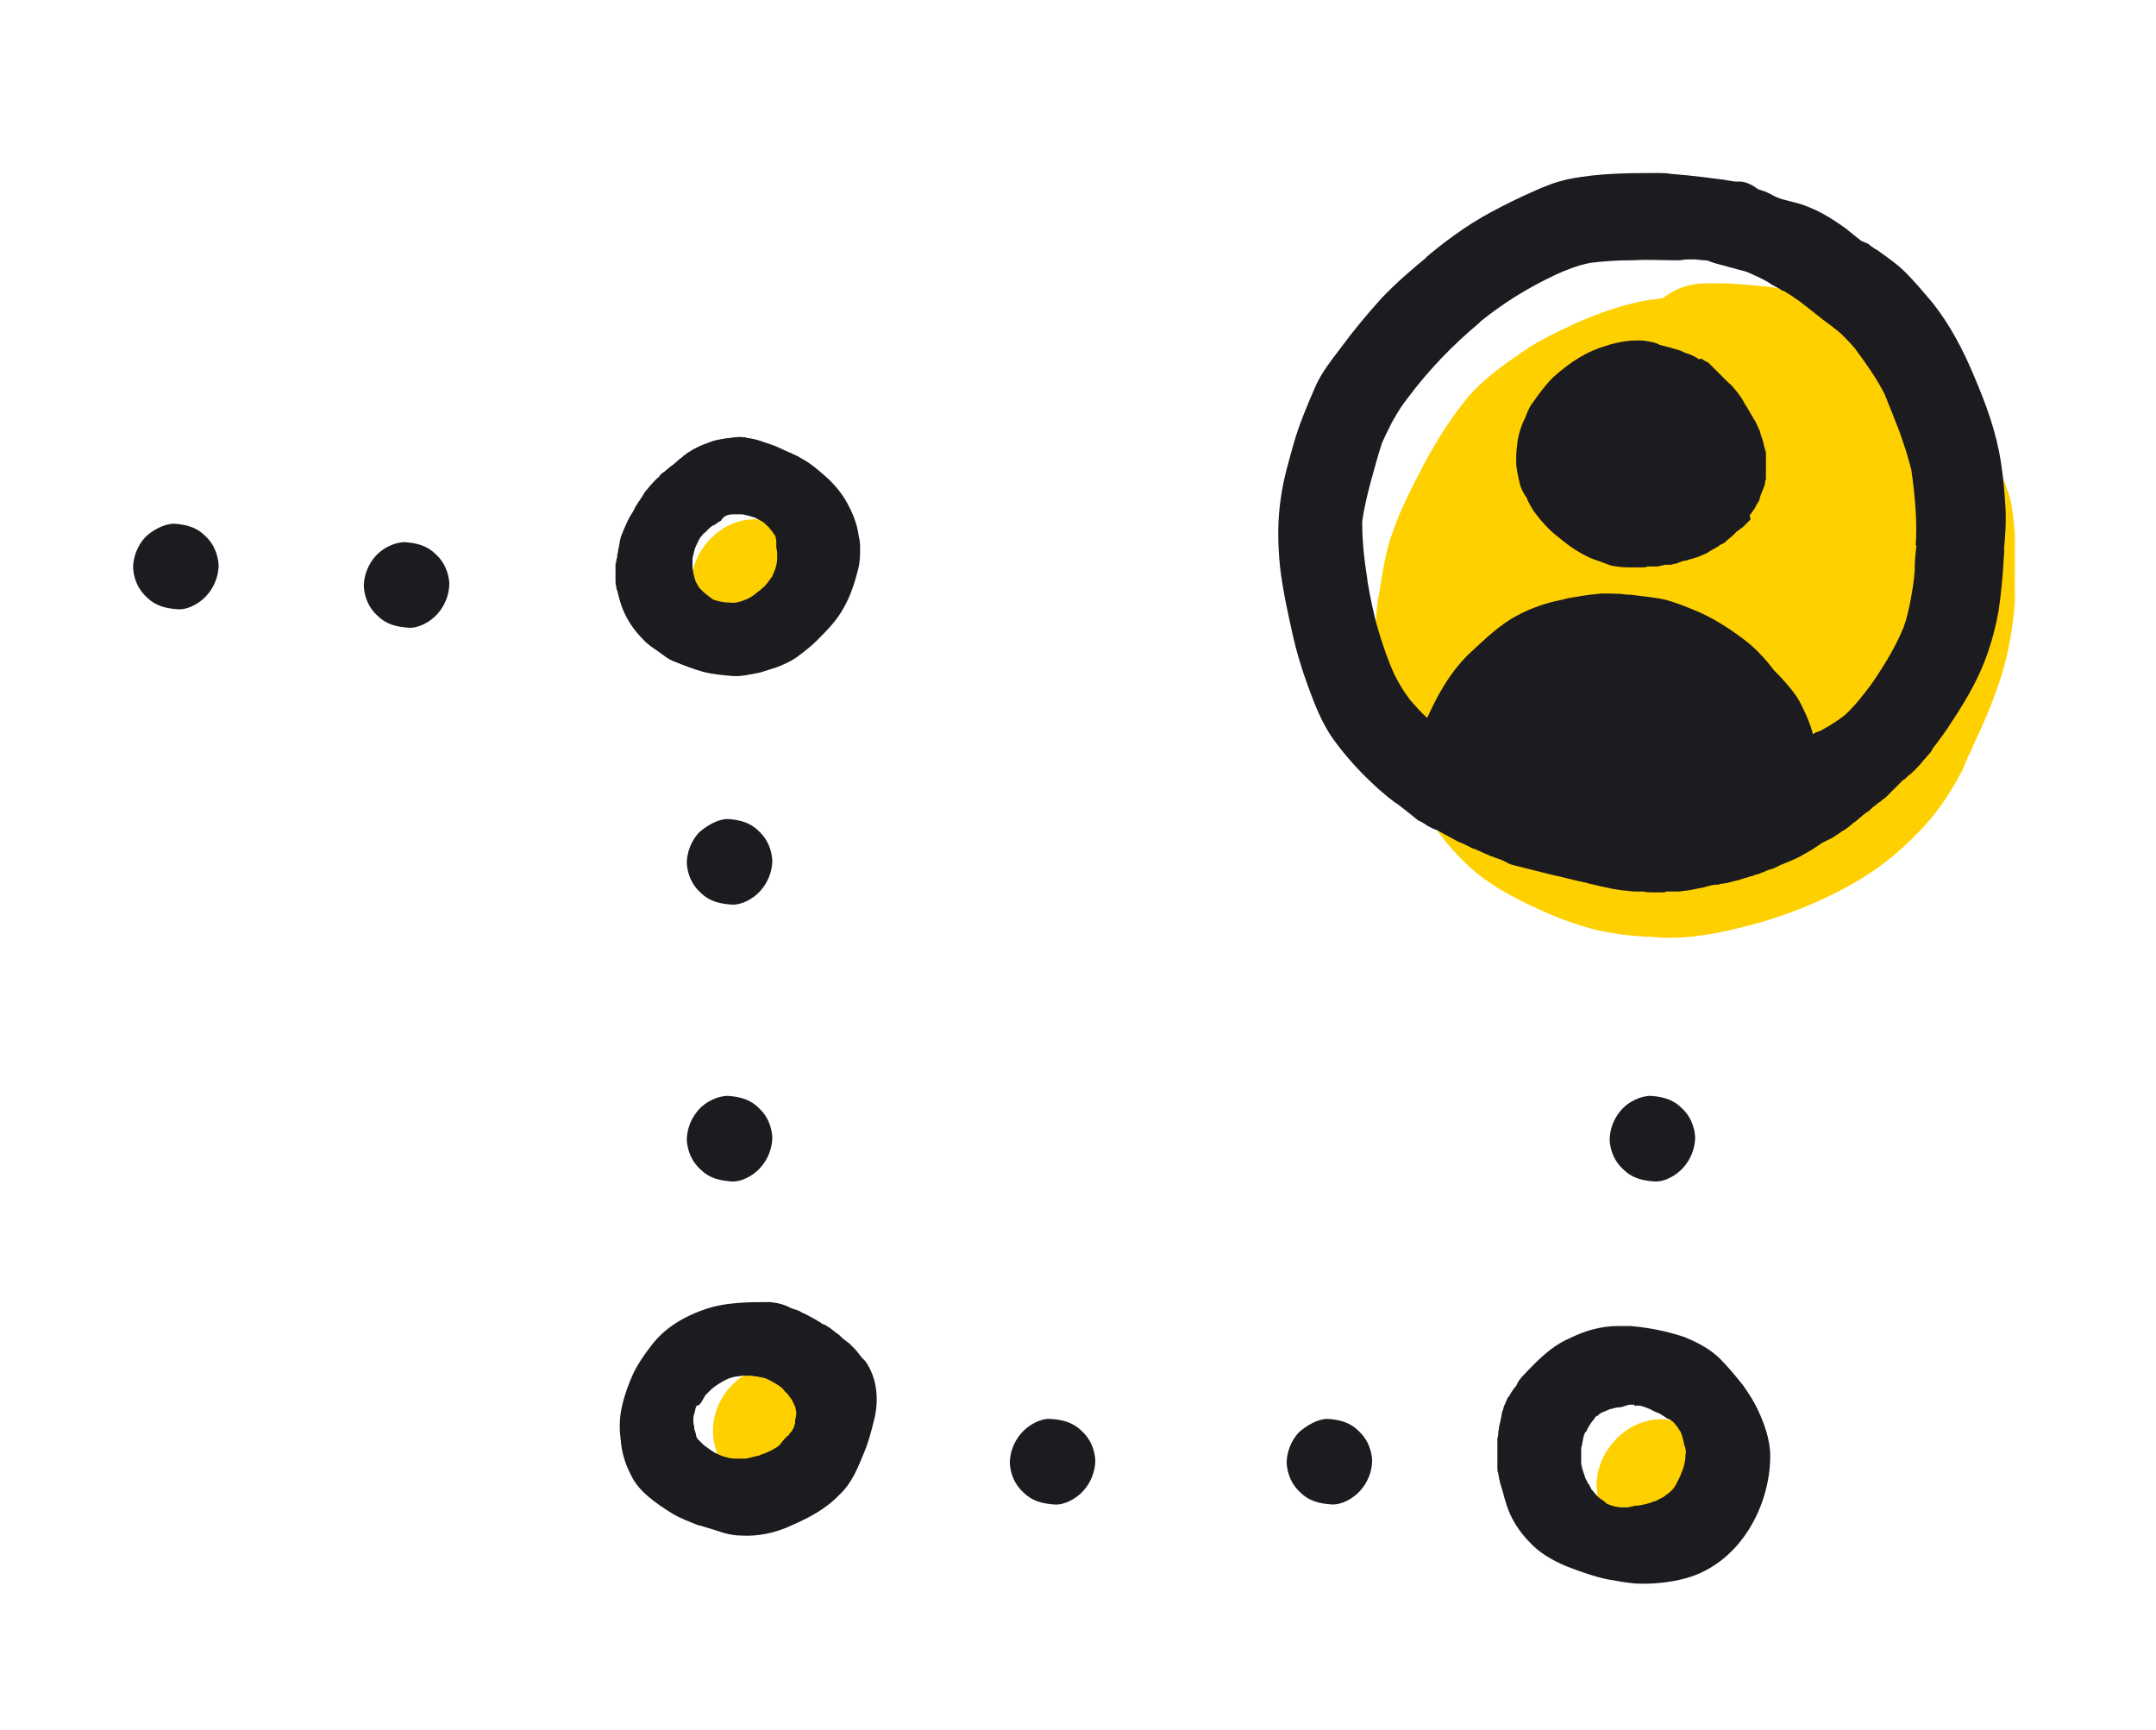 <svg width="162" height="130" viewBox="0 0 162 130" fill="none" xmlns="http://www.w3.org/2000/svg">
<g clip-path="url(#clip0)">
<path d="M129.348 21.291C128.962 21.291 128.512 21.291 128.127 21.291C126.97 21.291 125.877 21.676 124.978 22.383C124.656 22.447 124.335 22.512 124.013 22.512C122.15 22.833 120.414 23.411 118.486 24.247C116.815 25.018 115.53 25.661 114.502 26.368C113.088 27.332 111.417 28.489 110.195 29.967C109.103 31.317 108.075 32.859 107.046 34.787C106.275 36.265 105.311 38.065 104.668 39.929C104.09 41.407 103.897 43.014 103.64 44.556L103.576 44.813C103.383 45.97 103.319 47.191 103.383 48.477C103.383 49.826 103.576 51.176 103.769 52.526L103.897 53.425C103.961 54.004 104.026 54.518 104.154 54.968C104.347 55.739 104.604 56.446 104.925 57.153L105.118 57.603C105.568 58.76 106.211 59.788 106.789 60.623C107.625 61.973 108.717 63.516 110.067 64.801C111.288 66.022 112.831 66.986 114.823 67.95C116.815 68.914 118.422 69.493 119.964 69.878C121.121 70.135 122.407 70.328 123.949 70.392C124.271 70.392 124.656 70.457 124.978 70.457C127.034 70.521 129.026 70.135 130.569 69.75C133.847 68.979 136.932 67.757 139.631 66.151C141.173 65.251 142.716 64.03 144.13 62.552C145.287 61.395 146.315 59.981 147.215 58.31C147.472 57.86 147.665 57.41 147.857 56.896L148.115 56.382L148.243 56.06C148.693 55.096 149.143 54.132 149.528 53.168C149.978 52.011 150.428 50.79 150.75 49.441C151.457 46.42 151.649 43.271 151.392 40.057C151.328 39.415 151.264 38.515 151.071 37.615C150.878 36.844 150.557 36.008 150.235 35.301L150.171 35.108C149.528 33.63 148.629 32.409 147.793 31.381C147.086 30.481 146.315 29.71 145.544 28.939C144.773 28.167 144.001 27.396 143.166 26.689C142.202 25.918 141.238 25.211 140.017 24.44C138.795 23.669 137.639 23.09 136.225 22.447C135.261 22.062 134.232 21.74 132.947 21.548C131.404 21.419 130.376 21.291 129.348 21.291Z" fill="#FFD000"/>
<path d="M51.904 43.914C51.904 45.199 52.419 46.484 53.318 47.449C54.282 48.413 55.503 48.862 56.789 48.991C59.488 49.12 61.802 46.742 61.866 44.106C61.866 42.821 61.352 41.536 60.452 40.572C59.488 39.608 58.267 39.158 56.982 39.029C54.282 38.836 51.969 41.279 51.904 43.914Z" fill="#FFD000"/>
<path d="M53.573 107.477C53.573 108.763 54.087 110.048 54.987 111.012C55.951 111.976 57.172 112.426 58.458 112.555C61.157 112.683 63.471 110.305 63.535 107.67C63.535 106.385 63.021 105.099 62.121 104.135C61.157 103.171 59.936 102.721 58.651 102.593C55.887 102.464 53.573 104.842 53.573 107.477Z" fill="#FFD000"/>
<path d="M119.964 111.526C119.964 112.812 120.479 114.097 121.378 115.061C122.342 116.025 123.563 116.475 124.849 116.604C127.548 116.732 129.862 114.354 129.926 111.719C129.926 110.434 129.412 109.148 128.512 108.184C127.548 107.22 126.327 106.77 125.042 106.642C122.342 106.513 120.029 108.891 119.964 111.526Z" fill="#FFD000"/>
<path d="M10.9 40.378C10.321 41.021 10 41.857 10 42.692C10.064 43.528 10.386 44.299 11.028 44.877C11.671 45.52 12.442 45.713 13.342 45.777C14.113 45.841 15.013 45.327 15.527 44.749C16.106 44.106 16.427 43.271 16.427 42.435C16.363 41.6 16.041 40.828 15.399 40.25C14.756 39.607 13.985 39.414 13.085 39.35C12.314 39.35 11.414 39.864 10.9 40.378Z" fill="#1B1B20"/>
<path d="M28.235 41.765C27.657 42.408 27.335 43.243 27.335 44.079C27.4 44.914 27.721 45.686 28.364 46.264C29.006 46.907 29.778 47.1 30.677 47.164C31.449 47.228 32.349 46.714 32.863 46.136C33.441 45.493 33.762 44.657 33.762 43.822C33.698 42.986 33.377 42.215 32.734 41.637C32.091 40.994 31.32 40.801 30.42 40.737C29.649 40.737 28.749 41.187 28.235 41.765Z" fill="#1B1B20"/>
<path d="M53.896 33.052C53.253 33.18 52.61 33.566 52.096 33.887C51.968 33.952 51.839 34.08 51.711 34.144C51.454 34.337 51.132 34.594 50.875 34.851C50.489 35.173 50.233 35.687 49.975 36.072C49.911 36.137 49.911 36.201 49.847 36.33C49.14 36.587 48.497 37.101 48.176 37.808C47.855 38.515 47.533 39.157 47.212 39.864C47.019 40.378 46.826 40.828 46.633 41.343C46.441 41.921 46.441 42.628 46.376 43.206C46.248 45.006 47.019 46.741 48.304 48.026C48.69 48.476 49.268 48.798 49.783 49.183C50.104 49.441 50.425 49.633 50.811 49.762C51.454 50.019 52.096 50.276 52.803 50.469C53.51 50.662 54.281 50.726 54.988 50.79C55.631 50.854 56.467 50.662 57.109 50.533C57.495 50.404 57.945 50.276 58.33 50.147C58.845 49.955 59.423 49.697 59.873 49.376C60.387 48.991 60.901 48.605 61.351 48.155C62.122 47.384 62.894 46.613 63.408 45.648C63.922 44.749 64.243 43.721 64.5 42.692C64.629 42.178 64.629 41.6 64.629 41.085C64.629 40.764 64.565 40.443 64.5 40.121C64.372 39.286 64.05 38.515 63.665 37.808C63.279 37.101 62.701 36.394 62.122 35.88C61.544 35.365 60.965 34.851 60.258 34.466C59.744 34.144 59.166 33.952 58.652 33.694C58.138 33.437 57.623 33.309 57.109 33.116C56.724 32.987 56.274 32.923 55.888 32.859C55.181 32.859 54.538 32.923 53.896 33.052ZM54.667 38.707C54.86 38.643 55.053 38.643 55.31 38.643C55.438 38.643 55.503 38.643 55.631 38.643C55.76 38.643 55.888 38.643 56.017 38.707C56.145 38.707 56.274 38.772 56.338 38.772C56.467 38.836 56.595 38.836 56.724 38.9C56.916 38.965 57.045 39.093 57.238 39.157C57.431 39.286 57.559 39.414 57.752 39.607C57.88 39.736 57.945 39.864 58.073 39.993C58.073 40.057 58.138 40.057 58.138 40.121C58.202 40.186 58.266 40.25 58.266 40.314C58.266 40.443 58.33 40.507 58.33 40.636C58.33 40.7 58.33 40.764 58.33 40.828C58.33 40.893 58.33 40.893 58.33 40.957C58.33 41.021 58.33 41.021 58.33 41.085C58.33 41.214 58.395 41.407 58.395 41.535C58.395 41.664 58.395 41.792 58.395 41.921C58.395 42.242 58.33 42.564 58.202 42.885C58.138 43.014 58.073 43.206 58.009 43.335C57.88 43.528 57.752 43.656 57.623 43.849C57.495 43.977 57.431 44.106 57.302 44.17C57.174 44.299 57.045 44.427 56.916 44.492L56.981 44.427C56.788 44.62 56.531 44.813 56.274 44.942C56.017 45.07 55.695 45.199 55.374 45.263C55.117 45.327 54.796 45.263 54.538 45.263C54.41 45.263 54.217 45.199 54.089 45.199C53.96 45.134 53.767 45.134 53.639 45.07C53.382 44.942 53.125 44.684 52.867 44.492C52.739 44.363 52.675 44.299 52.546 44.17C52.482 44.042 52.418 43.977 52.353 43.849C52.289 43.721 52.225 43.592 52.225 43.528C52.16 43.399 52.16 43.271 52.096 43.078C52.096 42.949 52.032 42.756 52.032 42.628C52.032 42.435 52.032 42.306 52.032 42.114C52.032 42.114 52.032 42.114 52.032 42.178C52.032 42.178 52.032 42.178 52.032 42.114C52.032 42.114 52.032 42.114 52.032 42.049C52.032 42.049 52.032 42.049 52.032 42.114C52.032 41.985 52.032 41.857 52.096 41.728C52.096 41.6 52.16 41.471 52.16 41.407C52.225 41.15 52.353 40.893 52.482 40.636C52.546 40.507 52.61 40.378 52.739 40.25C52.803 40.121 52.932 40.057 52.996 39.993C53.06 39.929 53.189 39.8 53.253 39.736C53.317 39.672 53.446 39.543 53.575 39.479C53.575 39.479 53.575 39.479 53.639 39.479C53.703 39.414 53.832 39.35 53.896 39.286C54.024 39.222 54.089 39.157 54.217 39.093C54.217 39.093 54.153 39.093 54.153 39.157C54.346 38.836 54.474 38.772 54.667 38.707Z" fill="#1B1B20"/>
<path d="M52.505 62.568C51.927 63.211 51.605 64.046 51.605 64.882C51.67 65.717 51.991 66.488 52.634 67.067C53.276 67.71 54.048 67.902 54.947 67.967C55.719 68.031 56.618 67.517 57.133 66.938C57.711 66.296 58.032 65.46 58.032 64.624C57.968 63.789 57.647 63.018 57.004 62.439C56.361 61.797 55.59 61.604 54.69 61.54C53.919 61.54 53.084 62.054 52.505 62.568Z" fill="#1B1B20"/>
<path d="M52.505 83.37C51.927 84.013 51.605 84.849 51.605 85.684C51.67 86.52 51.991 87.291 52.634 87.869C53.276 88.512 54.048 88.705 54.947 88.769C55.719 88.833 56.618 88.319 57.133 87.741C57.711 87.098 58.032 86.263 58.032 85.427C57.968 84.591 57.647 83.82 57.004 83.242C56.361 82.599 55.59 82.406 54.69 82.342C53.919 82.342 53.019 82.792 52.505 83.37Z" fill="#1B1B20"/>
<path d="M76.775 107.645C76.196 108.288 75.875 109.123 75.875 109.959C75.939 110.794 76.26 111.565 76.903 112.144C77.546 112.787 78.317 112.979 79.217 113.044C79.988 113.108 80.888 112.594 81.402 112.015C81.98 111.373 82.302 110.537 82.302 109.702C82.237 108.866 81.916 108.095 81.273 107.516C80.631 106.874 79.859 106.681 78.96 106.617C78.189 106.552 77.289 107.067 76.775 107.645Z" fill="#1B1B20"/>
<path d="M97.577 107.64C96.999 108.282 96.677 109.118 96.677 109.953C96.742 110.789 97.063 111.56 97.706 112.138C98.348 112.781 99.12 112.974 100.019 113.038C100.79 113.102 101.69 112.588 102.204 112.01C102.783 111.367 103.104 110.532 103.104 109.696C103.04 108.861 102.719 108.089 102.076 107.511C101.433 106.868 100.662 106.675 99.762 106.611C98.991 106.611 98.155 107.125 97.577 107.64Z" fill="#1B1B20"/>
<path d="M121.846 83.37C121.268 84.013 120.947 84.849 120.947 85.684C121.011 86.52 121.332 87.291 121.975 87.869C122.618 88.512 123.389 88.705 124.289 88.769C125.06 88.833 125.96 88.319 126.474 87.741C127.052 87.098 127.374 86.263 127.374 85.427C127.309 84.591 126.988 83.82 126.345 83.242C125.703 82.599 124.931 82.406 124.032 82.342C123.26 82.342 122.361 82.792 121.846 83.37Z" fill="#1B1B20"/>
<path d="M124.528 13C122.535 13 120.157 13 117.908 13.45C116.944 13.643 115.98 14.028 115.144 14.414C114.116 14.864 113.088 15.378 112.124 15.892C110.067 16.985 108.332 18.334 107.046 19.427L107.239 19.298C106.211 20.134 104.925 21.227 103.769 22.448C102.676 23.669 101.712 24.826 100.812 26.047L100.619 26.304C99.977 27.139 99.334 27.975 98.884 28.939C98.177 30.546 97.599 31.959 97.213 33.309C96.892 34.466 96.442 35.944 96.249 37.358C95.992 39.029 95.992 40.764 96.185 42.628C96.378 44.299 96.763 46.035 97.149 47.77C97.406 48.927 97.791 50.212 98.306 51.626C98.756 52.847 99.334 54.39 100.234 55.611C101.262 57.025 102.419 58.246 103.64 59.338C104.09 59.724 104.604 60.174 105.118 60.495C105.504 60.817 105.954 61.138 106.404 61.524C106.404 61.524 106.468 61.524 106.468 61.588C106.725 61.716 106.982 61.845 107.239 62.038C107.496 62.166 107.689 62.295 107.946 62.359C108.203 62.488 108.396 62.616 108.653 62.745C108.91 62.873 109.103 63.002 109.36 63.13C109.553 63.259 109.81 63.323 110.067 63.452C110.196 63.516 110.324 63.58 110.453 63.645C110.581 63.709 110.645 63.773 110.774 63.773C111.224 63.966 111.61 64.159 112.059 64.351H112.124C112.381 64.48 112.702 64.544 112.959 64.673C113.216 64.801 113.409 64.93 113.666 64.994C114.437 65.187 115.209 65.38 115.98 65.573L116.494 65.701C117.394 65.894 118.294 66.151 119.258 66.344L119.45 66.408C119.836 66.472 120.222 66.601 120.607 66.665C121.378 66.858 122.085 66.922 122.792 66.987H122.921C123.114 66.987 123.307 66.987 123.499 66.987C123.756 67.051 123.949 67.051 124.206 67.051H124.335C124.528 67.051 124.656 67.051 124.849 67.051C124.978 67.051 125.106 67.051 125.235 66.987H125.877C126.006 66.987 126.07 66.987 126.199 66.987C126.52 66.922 126.841 66.922 127.098 66.858C127.42 66.794 127.741 66.729 128.063 66.665C128.191 66.601 128.384 66.601 128.512 66.537L128.898 66.472H129.091C129.155 66.472 129.284 66.408 129.348 66.408C129.476 66.408 129.669 66.344 129.798 66.344C129.926 66.279 130.119 66.279 130.248 66.215C130.376 66.215 130.441 66.151 130.569 66.151L130.955 66.022C131.147 65.958 131.405 65.894 131.597 65.83H131.662C131.79 65.765 131.919 65.701 132.047 65.701L132.369 65.573L132.561 65.508C132.626 65.444 132.754 65.444 132.818 65.38C132.883 65.38 133.011 65.316 133.076 65.316C133.204 65.251 133.333 65.251 133.397 65.187L133.783 64.994C133.975 64.93 134.232 64.801 134.425 64.737C134.554 64.673 134.747 64.609 134.875 64.544C134.939 64.48 135.068 64.48 135.132 64.416L135.261 64.351L136.161 63.837L136.546 63.58C136.675 63.516 136.803 63.387 136.932 63.323L137.703 62.938L138.089 62.68C138.217 62.616 138.346 62.488 138.474 62.423C138.731 62.295 138.924 62.102 139.181 61.909C139.245 61.845 139.31 61.781 139.438 61.716L139.503 61.652C139.631 61.588 139.695 61.459 139.824 61.395L139.952 61.267L140.209 61.074C140.274 61.009 140.338 61.009 140.402 60.945C140.467 60.881 140.531 60.881 140.531 60.817C140.659 60.752 140.724 60.624 140.852 60.559C140.981 60.495 141.045 60.367 141.174 60.302C141.302 60.238 141.366 60.174 141.431 60.11C141.495 60.045 141.623 59.981 141.688 59.917L141.88 59.724C141.945 59.66 142.009 59.596 142.073 59.531L142.395 59.21C142.523 59.081 142.587 59.017 142.716 58.889L142.973 58.631L143.166 58.503L143.359 58.31C143.552 58.181 143.744 57.989 143.937 57.796C144.13 57.603 144.323 57.41 144.451 57.218C144.644 57.025 144.773 56.832 144.965 56.639C145.094 56.511 145.158 56.382 145.223 56.253C145.287 56.189 145.287 56.125 145.351 56.061L145.415 55.996C145.801 55.482 146.187 54.968 146.636 54.261C147.922 52.333 148.822 50.662 149.4 48.927C149.721 47.963 149.978 46.999 150.171 45.906C150.364 44.621 150.493 43.207 150.557 41.986L150.621 41.15L150.557 41.536C150.685 40.186 150.75 39.158 150.685 38.065C150.621 37.101 150.557 36.073 150.364 34.852C150.043 32.602 149.272 30.481 148.372 28.36C147.472 26.175 146.444 24.311 145.223 22.769C144.516 21.933 143.873 21.162 143.166 20.455C142.523 19.813 141.752 19.298 141.045 18.784L140.916 18.72C140.724 18.591 140.531 18.463 140.402 18.334L139.952 18.142L139.824 18.077C139.503 17.82 139.181 17.563 138.86 17.306L138.796 17.242C137.639 16.406 136.353 15.571 134.747 15.185C133.975 14.992 133.268 14.8 132.497 14.607C132.047 14.093 131.405 13.707 130.826 13.643H130.376C128.77 13.386 127.163 13.193 125.556 13.064C125.17 13 124.849 13 124.528 13ZM126.97 19.491C127.098 19.491 127.163 19.491 127.291 19.491C127.548 19.491 127.805 19.555 128.063 19.555C128.255 19.555 128.448 19.62 128.577 19.684C128.77 19.748 128.962 19.813 129.219 19.877C129.476 19.941 129.734 20.005 129.926 20.07C130.183 20.134 130.441 20.198 130.633 20.262C130.89 20.327 131.212 20.391 131.469 20.52C131.726 20.648 132.047 20.777 132.304 20.905C132.561 21.034 132.818 21.162 133.076 21.355C133.333 21.484 133.525 21.612 133.783 21.741C133.847 21.805 133.975 21.869 134.04 21.869C134.361 22.062 134.682 22.255 134.939 22.448L135.132 22.576L135.389 22.769C135.903 23.155 136.353 23.54 136.867 23.926L136.932 23.99C137.382 24.311 137.896 24.697 138.346 25.083C138.667 25.404 138.988 25.725 139.374 26.175C140.274 27.396 141.045 28.489 141.623 29.646C142.009 30.61 142.395 31.574 142.716 32.409C143.037 33.309 143.359 34.273 143.616 35.302C143.937 37.551 144.066 39.415 143.937 41.086C143.937 41.022 143.937 40.957 144.001 40.957C143.937 41.536 143.873 42.114 143.873 42.628V42.885C143.809 43.721 143.68 44.428 143.552 45.135C143.423 45.778 143.294 46.42 143.037 47.127C142.459 48.541 141.623 49.955 140.595 51.433C140.017 52.205 139.374 53.04 138.603 53.747C138.024 54.197 137.382 54.582 136.803 54.904C136.61 54.968 136.418 55.032 136.225 55.161C136.032 54.454 135.775 53.811 135.389 53.04C135.004 52.205 134.361 51.498 133.718 50.791L133.333 50.405C132.69 49.569 132.047 48.862 131.34 48.284C130.441 47.577 129.091 46.613 127.613 45.97C126.713 45.585 125.877 45.263 125.17 45.071C124.335 44.878 123.435 44.813 122.535 44.685H122.343C122.15 44.685 121.893 44.621 121.7 44.621C121.186 44.621 120.607 44.556 120.093 44.621C119.322 44.685 118.615 44.813 117.844 44.942L117.33 45.071C115.98 45.328 114.63 45.842 113.473 46.549C112.252 47.32 111.16 48.413 110.26 49.248C108.782 50.726 107.882 52.526 107.239 53.94C106.789 53.554 106.404 53.104 105.954 52.59C105.504 52.012 105.118 51.369 104.797 50.726C104.347 49.762 103.961 48.67 103.576 47.384C103.19 46.099 102.933 44.749 102.74 43.592V43.528C102.483 41.921 102.355 40.572 102.355 39.222C102.483 38.194 102.74 37.165 102.997 36.201C103.254 35.302 103.512 34.273 103.833 33.309C104.026 32.859 104.283 32.345 104.604 31.703C104.861 31.253 105.118 30.803 105.44 30.353L105.825 29.839C107.368 27.782 109.167 25.918 111.095 24.311C111.16 24.247 111.224 24.183 111.288 24.119C112.959 22.769 114.823 21.612 116.88 20.648C117.587 20.327 118.486 19.941 119.515 19.748C120.543 19.62 121.636 19.555 122.6 19.555H122.792C123.756 19.491 124.721 19.555 125.749 19.555H126.07C126.134 19.555 126.199 19.555 126.263 19.555C126.584 19.491 126.777 19.491 126.97 19.491Z" fill="#1B1B20"/>
<path d="M129.348 13.514C129.284 13.514 129.22 13.578 129.22 13.707C129.22 13.771 129.284 13.835 129.413 13.835C129.541 13.835 129.67 13.835 129.863 13.9C129.991 13.9 130.12 13.9 130.312 13.964C130.505 13.964 130.634 14.028 130.762 14.092C130.891 14.157 131.019 14.157 131.212 14.221C131.341 14.285 131.469 14.285 131.598 14.35C131.791 14.414 132.048 14.478 132.241 14.542C132.369 14.607 132.498 14.607 132.626 14.671C132.755 14.735 132.883 14.735 133.012 14.799C133.076 14.799 133.14 14.864 133.205 14.864C133.205 14.864 133.205 14.864 133.14 14.864C133.269 14.928 133.397 14.992 133.526 14.992C133.655 15.056 133.783 15.121 133.912 15.185C134.169 15.314 134.426 15.442 134.683 15.506C134.747 15.506 134.811 15.571 134.876 15.571C134.94 15.571 135.004 15.635 135.068 15.635C135.197 15.699 135.326 15.764 135.454 15.828C135.583 15.892 135.711 15.956 135.84 16.021C135.968 16.085 136.097 16.149 136.225 16.278C136.482 16.406 136.739 16.599 136.997 16.727C137.125 16.792 137.254 16.92 137.382 16.985C137.511 17.049 137.639 17.177 137.768 17.242C138.025 17.37 138.282 17.563 138.539 17.692C138.796 17.884 139.053 18.077 139.374 18.206C139.374 18.206 139.439 18.206 139.439 18.27C139.696 18.463 139.953 18.656 140.146 18.913C140.403 19.105 140.596 19.363 140.853 19.555C141.11 19.748 141.303 19.941 141.56 20.134C141.817 20.327 142.074 20.584 142.331 20.776C142.395 20.776 142.395 20.841 142.459 20.841C142.524 20.841 142.524 20.841 142.588 20.776C142.652 20.712 142.652 20.584 142.588 20.519C142.331 20.327 142.138 20.134 141.881 19.941C141.688 19.748 141.431 19.62 141.238 19.427C141.046 19.234 140.788 19.105 140.596 18.913C140.467 18.848 140.403 18.72 140.274 18.656C140.21 18.591 140.146 18.527 140.081 18.527C140.017 18.463 139.953 18.398 139.889 18.398C139.76 18.334 139.696 18.206 139.567 18.142C139.439 18.013 139.31 17.949 139.117 17.82C138.86 17.627 138.603 17.499 138.346 17.306C138.218 17.242 138.089 17.177 137.961 17.113C137.832 17.049 137.703 16.985 137.575 16.856C137.318 16.663 137.061 16.535 136.804 16.406C136.482 16.213 136.225 16.085 135.904 15.892C135.583 15.699 135.261 15.571 134.94 15.442C134.876 15.442 134.811 15.378 134.747 15.378C134.683 15.314 134.619 15.314 134.49 15.249C134.361 15.185 134.169 15.121 134.04 15.056C133.783 14.928 133.462 14.799 133.14 14.671C132.883 14.542 132.562 14.478 132.241 14.35C131.983 14.285 131.726 14.221 131.469 14.157C131.341 14.092 131.148 14.092 131.019 14.028C130.827 13.964 130.698 13.964 130.505 13.9C130.312 13.835 130.12 13.835 129.927 13.771C129.798 13.514 129.606 13.514 129.348 13.514Z" fill="#1B1B20"/>
<path d="M131.341 14.414C131.341 14.479 131.405 14.607 131.47 14.607C131.855 14.736 132.241 14.8 132.627 14.928C132.948 14.993 133.269 15.121 133.591 15.25C133.655 15.314 133.783 15.314 133.848 15.378C133.912 15.378 133.912 15.378 133.976 15.378C134.04 15.378 134.04 15.314 134.04 15.25C134.04 15.185 134.04 15.185 134.04 15.121C134.04 15.057 133.976 15.057 133.912 15.057C133.848 15.057 133.848 14.993 133.783 14.993C133.783 14.993 133.783 14.993 133.848 14.993C133.783 14.993 133.719 14.928 133.591 14.928C133.526 14.928 133.462 14.864 133.333 14.864C133.141 14.8 132.948 14.736 132.819 14.736C132.755 14.736 132.627 14.671 132.562 14.671C132.434 14.671 132.369 14.607 132.241 14.607C132.048 14.543 131.791 14.479 131.598 14.414C131.405 14.286 131.341 14.35 131.341 14.414Z" fill="#1B1B20"/>
<path d="M130.571 14.092C130.571 14.157 130.635 14.285 130.7 14.285C131.085 14.414 131.535 14.542 131.921 14.671C132.114 14.735 132.242 14.799 132.435 14.864C132.628 14.928 132.885 14.992 133.078 15.121C133.206 15.185 133.335 15.249 133.463 15.314C133.528 15.378 133.656 15.314 133.656 15.249C133.72 15.185 133.656 15.056 133.592 15.056C133.528 14.992 133.399 14.928 133.335 14.928C133.206 14.864 133.078 14.799 132.885 14.735C132.628 14.671 132.435 14.542 132.178 14.478C131.985 14.414 131.792 14.35 131.599 14.285C131.342 14.221 131.085 14.092 130.828 14.028C130.7 13.964 130.571 14.028 130.571 14.092Z" fill="#1B1B20"/>
<path d="M131.92 14.413C131.92 14.477 131.985 14.606 132.049 14.606C132.306 14.67 132.563 14.735 132.82 14.863C132.82 14.863 132.82 14.863 132.756 14.863C132.82 14.863 132.885 14.927 132.949 14.927C133.013 14.992 133.077 15.056 133.142 15.056C133.206 15.056 133.206 15.12 133.27 15.12C133.334 15.12 133.334 15.12 133.399 15.056C133.399 15.056 133.463 14.992 133.463 14.927C133.463 14.863 133.463 14.863 133.399 14.799C133.27 14.735 133.206 14.67 133.077 14.606C132.949 14.542 132.82 14.477 132.692 14.413C132.499 14.349 132.306 14.285 132.113 14.22C132.113 14.22 132.113 14.22 132.049 14.22C131.985 14.285 131.92 14.349 131.92 14.413Z" fill="#1B1B20"/>
<path d="M123.501 25.597C122.601 25.533 121.637 25.662 120.673 25.983C119.323 26.369 118.038 27.14 116.688 28.361C116.11 28.939 115.596 29.646 115.146 30.289C114.889 30.61 114.76 30.996 114.632 31.317C114.246 32.089 114.053 32.795 113.989 33.502C113.925 33.888 113.925 34.338 113.925 34.724C113.925 35.173 114.053 35.688 114.117 36.009L114.182 36.266C114.246 36.652 114.439 36.973 114.632 37.294L114.696 37.359L114.824 37.68C114.953 37.937 115.081 38.13 115.274 38.451C115.853 39.222 116.431 39.865 117.202 40.444C118.038 41.151 118.873 41.665 119.645 41.986C120.03 42.115 120.544 42.307 121.059 42.5C121.444 42.565 121.83 42.629 122.28 42.629H122.601C122.858 42.629 123.115 42.629 123.308 42.629H123.437C123.629 42.629 123.694 42.629 123.758 42.565H123.886C123.951 42.565 124.015 42.565 124.079 42.565H124.336C124.401 42.565 124.529 42.565 124.593 42.565L124.786 42.5C124.915 42.5 124.979 42.5 125.043 42.436H125.429C125.557 42.436 125.622 42.436 125.75 42.372C125.943 42.372 126.072 42.307 126.2 42.243C126.393 42.179 126.521 42.115 126.714 42.115C126.779 42.115 126.843 42.05 126.907 42.05C126.971 42.05 127.036 41.986 127.164 41.986L127.293 41.922H127.357C127.421 41.922 127.486 41.858 127.55 41.858C127.678 41.793 127.743 41.793 127.871 41.729L128 41.665C128.192 41.6 128.321 41.536 128.385 41.472C128.514 41.408 128.578 41.343 128.707 41.279L128.835 41.215C128.964 41.151 129.028 41.086 129.157 41.022L129.221 40.958L129.349 40.894C129.542 40.829 129.671 40.701 129.799 40.572C129.928 40.444 130.056 40.379 130.185 40.251C130.249 40.187 130.313 40.122 130.378 40.058C130.442 39.994 130.506 39.929 130.506 39.929C130.635 39.865 130.699 39.801 130.763 39.737L130.956 39.608C131.02 39.544 131.085 39.48 131.149 39.415C131.213 39.351 131.277 39.287 131.342 39.222L131.535 39.03L131.47 38.708C131.663 38.516 131.727 38.323 131.856 38.194C131.92 38.066 131.984 37.873 132.113 37.744C132.177 37.616 132.241 37.487 132.241 37.359C132.306 37.23 132.306 37.102 132.37 37.037L132.434 36.844L132.499 36.716L132.627 36.33V36.202C132.627 36.138 132.691 36.073 132.691 35.945C132.691 35.816 132.691 35.752 132.691 35.688V35.431C132.691 35.366 132.691 35.238 132.691 35.173V34.659C132.691 34.531 132.691 34.338 132.691 34.209V34.081C132.691 34.017 132.691 33.888 132.627 33.824C132.627 33.76 132.627 33.695 132.563 33.567C132.563 33.438 132.499 33.374 132.499 33.245C132.434 33.117 132.434 32.988 132.37 32.86L132.306 32.667L132.241 32.41C132.113 32.153 131.984 31.831 131.856 31.574L131.792 31.51L131.727 31.381L131.535 31.06C131.47 30.932 131.342 30.739 131.277 30.61C131.085 30.353 130.956 30.032 130.763 29.775C130.57 29.518 130.442 29.325 130.249 29.132C130.121 28.939 129.928 28.811 129.735 28.618L129.542 28.425C129.414 28.297 129.349 28.232 129.221 28.104L128.964 27.847C128.899 27.782 128.835 27.718 128.771 27.654L128.642 27.525C128.578 27.461 128.514 27.397 128.45 27.333C128.385 27.268 128.321 27.204 128.257 27.204C128.128 27.14 128.064 27.076 127.935 27.011C127.871 27.011 127.871 26.947 127.807 26.947C127.743 26.947 127.743 26.947 127.678 27.011C127.421 26.818 127.036 26.626 126.586 26.497L126.329 26.369C125.75 26.176 125.236 26.047 124.722 25.919C124.401 25.726 123.951 25.662 123.501 25.597Z" fill="#1B1B20"/>
<path d="M57.817 97.836C56.21 97.836 54.475 97.836 52.868 98.414C51.069 99.057 49.783 99.957 48.883 101.178C48.433 101.756 47.983 102.399 47.598 103.17C47.277 103.877 46.955 104.713 46.762 105.548C46.57 106.319 46.505 107.219 46.634 108.119C46.698 109.083 46.955 109.983 47.469 110.947C48.048 112.104 49.269 112.939 50.49 113.71C51.133 114.096 51.84 114.353 52.482 114.61H52.547C53.189 114.803 53.832 114.996 54.41 115.188C54.86 115.317 55.31 115.381 55.76 115.381C56.981 115.446 58.267 115.188 59.488 114.61C60.645 114.096 61.994 113.453 63.087 112.296C64.051 111.397 64.501 110.175 64.951 109.083C65.272 108.312 65.465 107.54 65.658 106.769C66.108 105.098 65.85 103.427 65.015 102.27L64.758 102.013C64.565 101.756 64.372 101.499 64.18 101.306C64.051 101.178 63.987 101.113 63.858 100.985C63.794 100.921 63.73 100.856 63.601 100.792L63.537 100.728C63.344 100.599 63.215 100.471 63.023 100.278L62.83 100.149C62.573 99.957 62.38 99.764 62.123 99.635C62.059 99.571 61.93 99.507 61.866 99.507L61.737 99.442L61.673 99.378C61.544 99.314 61.416 99.25 61.352 99.185L61.223 99.121C60.966 98.993 60.773 98.864 60.516 98.736C60.323 98.671 60.13 98.543 60.002 98.478C59.809 98.414 59.616 98.35 59.423 98.286C58.974 98.028 58.459 97.9 57.881 97.836C57.945 97.836 57.881 97.836 57.817 97.836ZM52.739 105.291C52.804 105.162 52.932 104.97 52.996 104.841C53.125 104.713 53.254 104.584 53.382 104.455C53.639 104.198 53.961 104.006 54.282 103.813C54.603 103.62 54.925 103.491 55.31 103.427C55.503 103.427 55.696 103.363 55.824 103.363C55.953 103.363 56.081 103.363 56.21 103.363C56.274 103.363 56.274 103.363 56.339 103.363C56.531 103.363 56.724 103.427 56.917 103.427C57.11 103.491 57.303 103.491 57.495 103.556C57.817 103.684 58.138 103.877 58.459 104.07C58.524 104.134 58.652 104.198 58.717 104.263C58.781 104.327 58.845 104.327 58.845 104.391C58.974 104.52 59.038 104.648 59.166 104.713L59.102 104.648C59.166 104.713 59.231 104.841 59.295 104.905C59.359 104.97 59.423 105.098 59.488 105.162C59.552 105.291 59.616 105.419 59.681 105.548C59.745 105.677 59.809 105.869 59.809 105.998C59.873 106.191 59.809 106.448 59.745 106.705C59.745 106.769 59.745 106.833 59.745 106.833C59.745 106.898 59.745 107.026 59.681 107.09C59.681 107.219 59.616 107.348 59.552 107.412C59.552 107.476 59.488 107.54 59.423 107.605C59.359 107.669 59.295 107.797 59.231 107.862C59.231 107.862 59.231 107.926 59.166 107.926C59.166 107.926 59.166 107.926 59.166 107.862C59.102 107.926 59.038 108.055 58.974 108.119C58.974 108.119 58.974 108.119 58.974 108.055C58.909 108.183 58.845 108.247 58.781 108.312C58.717 108.376 58.652 108.504 58.588 108.569C58.395 108.762 58.202 108.826 58.01 108.954C57.752 109.083 57.495 109.211 57.238 109.276C57.11 109.34 56.981 109.404 56.853 109.404C56.66 109.468 56.531 109.468 56.339 109.533C56.274 109.533 56.146 109.597 56.017 109.597C55.953 109.597 55.824 109.597 55.76 109.597C55.567 109.597 55.374 109.597 55.182 109.597C54.925 109.597 54.732 109.533 54.475 109.468C54.218 109.404 53.961 109.276 53.703 109.147C53.382 108.954 53.125 108.762 52.868 108.569C52.739 108.44 52.611 108.312 52.482 108.183C52.354 108.055 52.29 107.926 52.29 107.733C52.225 107.605 52.225 107.476 52.161 107.348C52.161 107.283 52.161 107.219 52.161 107.155C52.097 107.026 52.097 106.898 52.097 106.769C52.097 106.576 52.097 106.384 52.161 106.255C52.225 106.062 52.225 105.934 52.29 105.741C52.29 105.677 52.354 105.677 52.354 105.612C52.547 105.612 52.611 105.484 52.739 105.291Z" fill="#1B1B20"/>
<path d="M55.245 32.859C55.117 32.859 54.924 32.924 54.796 32.924C54.667 32.924 54.474 32.988 54.346 32.988C54.089 33.052 53.832 33.117 53.575 33.181C53.382 33.245 53.125 33.309 52.932 33.374C52.803 33.438 52.739 33.438 52.61 33.502C52.482 33.566 52.353 33.631 52.225 33.695C52.096 33.759 51.968 33.824 51.904 33.888C51.775 33.952 51.646 34.016 51.518 34.145C51.389 34.209 51.261 34.338 51.197 34.402C51.068 34.466 50.939 34.595 50.811 34.723C50.618 34.916 50.361 35.045 50.168 35.237C50.04 35.302 49.975 35.43 49.847 35.495C49.718 35.559 49.59 35.687 49.526 35.816C49.268 36.009 49.076 36.266 48.883 36.459C48.754 36.587 48.69 36.716 48.561 36.844C48.433 36.973 48.369 37.101 48.304 37.23C48.176 37.487 48.047 37.68 47.919 37.937C47.79 38.13 47.726 38.387 47.597 38.579C47.533 38.708 47.533 38.772 47.469 38.901C47.405 39.029 47.405 39.158 47.405 39.222C47.34 39.479 47.276 39.672 47.276 39.929C47.212 40.186 47.212 40.443 47.148 40.7C47.148 40.829 47.083 40.957 47.083 41.086C47.083 41.215 47.019 41.343 47.019 41.472C47.019 41.6 47.019 41.729 46.955 41.857C46.955 41.986 46.955 42.178 46.955 42.307C46.955 42.371 47.019 42.436 47.148 42.436C47.212 42.436 47.212 42.436 47.276 42.371C47.276 42.307 47.34 42.307 47.34 42.243C47.34 42.178 47.34 42.05 47.34 41.986C47.34 41.729 47.405 41.407 47.405 41.15C47.469 40.893 47.469 40.572 47.533 40.315C47.597 40.058 47.597 39.801 47.662 39.544C47.726 39.351 47.726 39.094 47.79 38.901C47.855 38.644 47.983 38.387 48.112 38.194C48.176 38.065 48.24 37.937 48.304 37.873C48.369 37.744 48.433 37.615 48.561 37.487C48.626 37.358 48.69 37.294 48.754 37.166C48.819 37.037 48.947 36.908 49.076 36.844C49.268 36.587 49.461 36.394 49.718 36.202C49.718 36.202 49.718 36.202 49.654 36.202C49.911 36.009 50.168 35.752 50.425 35.559C50.682 35.366 50.875 35.173 51.132 34.98C51.389 34.788 51.646 34.595 51.968 34.402C52.096 34.338 52.225 34.209 52.353 34.145C52.482 34.081 52.61 34.016 52.803 33.952C53.125 33.824 53.382 33.695 53.703 33.566C53.767 33.566 53.832 33.502 53.96 33.502C54.024 33.502 54.153 33.438 54.217 33.438C54.41 33.374 54.603 33.309 54.796 33.309C54.988 33.309 55.117 33.245 55.31 33.245C55.374 33.245 55.503 33.245 55.567 33.245C55.631 33.245 55.695 33.245 55.76 33.245C55.824 33.245 55.888 33.245 55.952 33.245C56.017 33.245 56.081 33.245 56.081 33.309C56.145 33.309 56.274 33.374 56.338 33.374C56.402 33.374 56.467 33.438 56.531 33.438C56.595 33.438 56.659 33.502 56.659 33.502C56.724 33.566 56.788 33.566 56.852 33.631C56.916 33.695 57.045 33.759 57.109 33.824C57.174 33.888 57.302 33.888 57.366 33.824C57.431 33.759 57.431 33.631 57.366 33.566C57.238 33.502 57.174 33.374 57.045 33.309C56.981 33.245 56.852 33.181 56.724 33.117C56.531 32.988 56.338 32.988 56.145 32.924C56.081 32.924 56.017 32.924 56.017 32.859C55.952 32.859 55.888 32.859 55.824 32.859C55.567 32.795 55.374 32.859 55.245 32.859Z" fill="#1B1B20"/>
<path d="M50.232 35.43C50.168 35.43 50.168 35.43 50.104 35.495C49.846 35.752 49.589 36.009 49.332 36.33C49.204 36.459 49.075 36.651 48.947 36.78C48.883 36.844 48.818 36.909 48.754 36.973C48.69 37.101 48.625 37.166 48.561 37.294C48.561 37.358 48.561 37.358 48.561 37.423C48.561 37.487 48.625 37.487 48.625 37.487C48.69 37.487 48.69 37.487 48.754 37.487C48.818 37.487 48.818 37.423 48.818 37.423C48.818 37.358 48.883 37.358 48.883 37.294C48.883 37.294 48.883 37.294 48.883 37.358C48.947 37.294 49.011 37.23 49.011 37.166C49.075 37.101 49.139 37.037 49.139 36.973C49.268 36.844 49.397 36.651 49.525 36.523C49.782 36.266 50.039 35.944 50.296 35.687C50.361 35.623 50.361 35.495 50.296 35.43C50.361 35.43 50.296 35.43 50.232 35.43Z" fill="#1B1B20"/>
<path d="M50.233 35.881C50.104 36.009 49.976 36.073 49.847 36.202C49.719 36.331 49.589 36.459 49.525 36.523C49.397 36.651 49.333 36.78 49.205 36.909C49.076 37.102 48.947 37.23 48.818 37.423C48.754 37.487 48.755 37.616 48.819 37.68C48.883 37.744 49.012 37.744 49.012 37.68C49.14 37.552 49.205 37.423 49.333 37.295C49.397 37.23 49.397 37.23 49.462 37.166C49.526 37.102 49.526 37.102 49.59 37.038C49.783 36.845 49.911 36.652 50.104 36.523C50.233 36.395 50.297 36.331 50.426 36.266C50.49 36.266 50.49 36.202 50.49 36.138C50.49 36.073 50.49 36.073 50.49 36.009C50.49 35.945 50.426 35.945 50.361 35.945C50.297 35.881 50.297 35.881 50.233 35.881Z" fill="#1B1B20"/>
<path d="M50.105 36.008C49.912 36.201 49.719 36.33 49.526 36.523C49.269 36.715 49.076 36.972 48.883 37.165C48.819 37.23 48.819 37.358 48.883 37.422C48.948 37.487 49.076 37.487 49.141 37.422C49.269 37.294 49.398 37.165 49.526 37.037C49.59 36.972 49.719 36.908 49.783 36.78C49.976 36.587 50.169 36.458 50.362 36.266C50.426 36.266 50.426 36.201 50.426 36.137C50.426 36.073 50.426 36.073 50.426 36.008C50.426 35.944 50.362 35.944 50.297 35.944C50.169 36.008 50.105 36.008 50.105 36.008Z" fill="#1B1B20"/>
<path d="M50.104 35.751C50.04 35.815 49.975 35.815 49.975 35.88C49.911 35.944 49.847 35.944 49.847 36.008C49.783 36.137 49.654 36.201 49.59 36.33C49.526 36.394 49.526 36.458 49.461 36.458C49.397 36.522 49.333 36.587 49.268 36.715C49.14 36.844 49.076 37.036 48.947 37.165C48.947 37.229 48.883 37.23 48.883 37.294C48.883 37.358 48.883 37.358 48.947 37.422C49.011 37.486 49.14 37.486 49.204 37.422C49.333 37.294 49.397 37.165 49.526 36.972C49.59 36.908 49.654 36.779 49.718 36.715C49.783 36.587 49.911 36.522 49.975 36.394C50.04 36.33 50.104 36.265 50.168 36.201C50.233 36.137 50.297 36.137 50.297 36.072C50.361 36.072 50.361 36.008 50.361 35.944C50.361 35.88 50.361 35.88 50.361 35.815C50.361 35.751 50.297 35.751 50.233 35.751C50.168 35.751 50.168 35.751 50.104 35.751Z" fill="#1B1B20"/>
<path d="M55.567 32.923C55.439 32.923 55.31 32.923 55.117 32.923C55.053 32.923 54.989 32.923 54.925 32.987C54.86 32.987 54.732 33.052 54.668 33.052C54.346 33.116 54.089 33.18 53.768 33.245C53.511 33.309 53.189 33.437 52.932 33.566C52.675 33.694 52.354 33.823 52.097 33.952C51.84 34.08 51.583 34.273 51.326 34.401C51.069 34.53 50.811 34.723 50.619 34.916C50.361 35.108 50.169 35.301 49.912 35.494C49.719 35.687 49.462 35.944 49.269 36.137C49.076 36.33 48.883 36.587 48.691 36.779C48.498 36.972 48.369 37.229 48.176 37.422C48.112 37.551 47.984 37.679 47.919 37.808C47.855 37.936 47.727 38.065 47.662 38.258C47.534 38.515 47.341 38.772 47.212 39.029C47.084 39.286 47.02 39.479 46.891 39.736C46.827 39.929 46.698 40.186 46.634 40.379C46.634 40.507 46.57 40.571 46.57 40.7C46.57 40.828 46.505 40.957 46.505 41.085C46.441 41.278 46.441 41.535 46.377 41.728C46.377 41.857 46.377 41.921 46.313 42.05C46.313 42.178 46.313 42.242 46.248 42.371C46.248 42.499 46.248 42.628 46.248 42.692C46.248 42.821 46.248 43.014 46.248 43.142C46.248 43.271 46.248 43.463 46.248 43.592C46.248 43.785 46.248 43.913 46.313 44.106C46.313 44.17 46.313 44.299 46.377 44.363C46.377 44.427 46.441 44.556 46.441 44.62C46.505 44.813 46.57 45.006 46.634 45.134C46.634 45.199 46.698 45.199 46.763 45.199C46.827 45.199 46.827 45.199 46.891 45.199C46.955 45.199 46.955 45.134 46.955 45.07C46.955 45.006 46.955 45.006 46.955 44.942C46.955 44.942 46.955 44.942 46.955 44.877C46.891 44.749 46.827 44.684 46.827 44.556C46.763 44.427 46.763 44.299 46.763 44.17C46.763 43.978 46.698 43.849 46.698 43.656C46.698 43.463 46.698 43.335 46.698 43.142C46.698 43.014 46.698 42.821 46.698 42.692C46.698 42.564 46.698 42.499 46.698 42.371C46.698 42.178 46.763 42.05 46.763 41.857C46.763 41.792 46.763 41.664 46.827 41.6C46.827 41.535 46.827 41.407 46.891 41.343C46.891 41.15 46.955 40.957 47.02 40.764C47.02 40.7 47.084 40.571 47.084 40.507C47.084 40.443 47.148 40.314 47.148 40.25C47.148 40.25 47.148 40.25 47.148 40.314C47.277 39.929 47.469 39.543 47.598 39.157C47.727 38.965 47.791 38.772 47.919 38.579C48.048 38.386 48.176 38.129 48.305 37.936C48.305 37.936 48.305 37.936 48.305 38.001C48.434 37.743 48.626 37.551 48.819 37.294C49.012 37.036 49.205 36.844 49.398 36.651C49.59 36.458 49.783 36.201 49.976 36.008C50.169 35.815 50.426 35.623 50.619 35.43C50.747 35.301 50.876 35.173 51.069 35.044C51.197 34.916 51.326 34.851 51.518 34.723C51.647 34.594 51.839 34.531 51.968 34.402C52.096 34.338 52.29 34.209 52.418 34.144C52.611 34.08 52.868 33.952 53.061 33.887C53.318 33.823 53.511 33.694 53.768 33.63C53.961 33.566 54.218 33.502 54.41 33.437C54.668 33.373 54.86 33.309 55.117 33.245C55.31 33.18 55.439 33.18 55.632 33.18C55.696 33.18 55.76 33.116 55.76 32.987C55.696 32.987 55.632 32.923 55.567 32.923Z" fill="#1B1B20"/>
<path d="M122.537 99.635C122.216 99.635 121.894 99.635 121.573 99.635C120.352 99.635 119.131 99.956 117.845 100.599C116.56 101.177 115.596 102.141 114.503 103.298C114.246 103.555 114.053 103.812 113.925 104.134C113.796 104.262 113.668 104.455 113.539 104.648C113.475 104.776 113.411 104.905 113.282 105.033C113.218 105.162 113.154 105.355 113.089 105.483C113.025 105.612 112.961 105.74 112.961 105.869C112.896 105.997 112.832 106.19 112.832 106.319C112.768 106.64 112.704 106.961 112.639 107.219C112.639 107.347 112.575 107.54 112.575 107.668C112.575 107.797 112.575 107.925 112.511 108.054C112.511 108.311 112.511 108.568 112.511 108.825V108.954C112.511 109.082 112.511 109.275 112.511 109.404C112.511 109.532 112.511 109.661 112.511 109.789V109.854C112.511 109.982 112.511 110.111 112.511 110.303C112.511 110.432 112.511 110.561 112.575 110.689C112.575 110.818 112.639 110.946 112.639 111.075C112.639 111.139 112.704 111.268 112.704 111.332V111.396L112.768 111.589C112.832 111.782 112.896 112.039 112.961 112.232C113.025 112.553 113.154 112.874 113.218 113.131C113.539 114.095 114.118 115.059 114.953 115.895C115.596 116.602 116.496 117.18 117.717 117.694C118.874 118.144 119.838 118.466 120.737 118.659C121.444 118.787 122.151 118.916 122.858 118.98C124.144 119.044 125.429 118.916 126.65 118.594C130.828 117.437 133.013 113.067 133.013 109.404C133.013 108.183 132.563 106.961 132.113 105.997C131.792 105.29 131.406 104.712 130.956 104.069C130.442 103.427 129.864 102.72 129.221 102.077C128.578 101.434 127.678 100.92 126.586 100.47C125.236 100.02 123.951 99.763 122.537 99.635ZM122.922 105.612H122.987C123.115 105.612 123.308 105.612 123.437 105.676C123.629 105.74 123.822 105.805 123.951 105.869L124.208 105.997C124.336 106.062 124.465 106.126 124.658 106.19C124.786 106.254 124.851 106.319 124.979 106.383C125.043 106.447 125.108 106.447 125.172 106.512L125.365 106.64L125.3 106.576C125.429 106.64 125.558 106.704 125.622 106.769C125.75 106.833 125.815 106.961 125.879 107.026C126.007 107.154 126.136 107.347 126.2 107.476C126.265 107.54 126.329 107.668 126.329 107.733C126.329 107.797 126.393 107.861 126.393 107.861V107.925C126.457 108.054 126.457 108.183 126.522 108.375V108.504L126.586 108.632C126.586 108.697 126.65 108.761 126.65 108.89C126.65 109.018 126.714 109.147 126.65 109.275C126.65 109.596 126.586 109.918 126.522 110.175C126.457 110.368 126.393 110.561 126.329 110.689L126.265 110.882L126.136 111.139C126.007 111.396 125.879 111.717 125.622 111.974C125.429 112.167 125.236 112.296 124.979 112.489C124.851 112.553 124.722 112.617 124.594 112.681C124.465 112.746 124.401 112.81 124.272 112.81C124.015 112.939 123.694 113.003 123.437 113.067C123.308 113.067 123.18 113.131 123.051 113.131C122.987 113.131 122.923 113.131 122.858 113.131C122.665 113.196 122.537 113.196 122.344 113.26C122.216 113.26 122.087 113.26 121.958 113.26H121.83C121.637 113.26 121.444 113.196 121.316 113.196C121.187 113.131 121.059 113.131 120.93 113.067C120.802 113.003 120.737 113.003 120.673 112.939L120.545 112.81C120.352 112.681 120.159 112.553 120.03 112.424C119.902 112.296 119.773 112.103 119.58 111.91C119.516 111.782 119.452 111.653 119.388 111.525L119.323 111.46C119.259 111.332 119.195 111.203 119.131 111.075C119.066 110.946 119.066 110.818 119.002 110.689C118.938 110.561 118.938 110.432 118.874 110.303C118.874 110.175 118.809 110.046 118.809 109.982C118.809 109.725 118.809 109.468 118.809 109.275V109.147V109.211C118.809 109.082 118.809 108.954 118.809 108.825C118.809 108.761 118.809 108.697 118.874 108.632V108.504C118.938 108.311 118.938 107.99 119.066 107.733C119.066 107.668 119.131 107.604 119.195 107.54C119.259 107.476 119.259 107.347 119.323 107.283C119.388 107.154 119.452 107.09 119.516 106.961C119.58 106.897 119.645 106.769 119.709 106.704C119.773 106.64 119.838 106.576 119.838 106.512C119.902 106.447 119.966 106.383 120.03 106.383C120.223 106.19 120.352 106.126 120.545 106.062C120.673 105.997 120.866 105.933 120.994 105.869H121.059C121.251 105.805 121.509 105.74 121.701 105.74C121.83 105.74 121.958 105.676 122.023 105.676L122.151 105.612C122.28 105.612 122.344 105.548 122.473 105.548C122.601 105.548 122.665 105.548 122.794 105.548C122.858 105.676 122.858 105.676 122.922 105.612Z" fill="#1B1B20"/>
</g>
<defs>
<clipPath id="clip0">
<rect width="141.393" height="106.109" fill="white" transform="translate(10 13)"/>
</clipPath>
</defs>
</svg>
